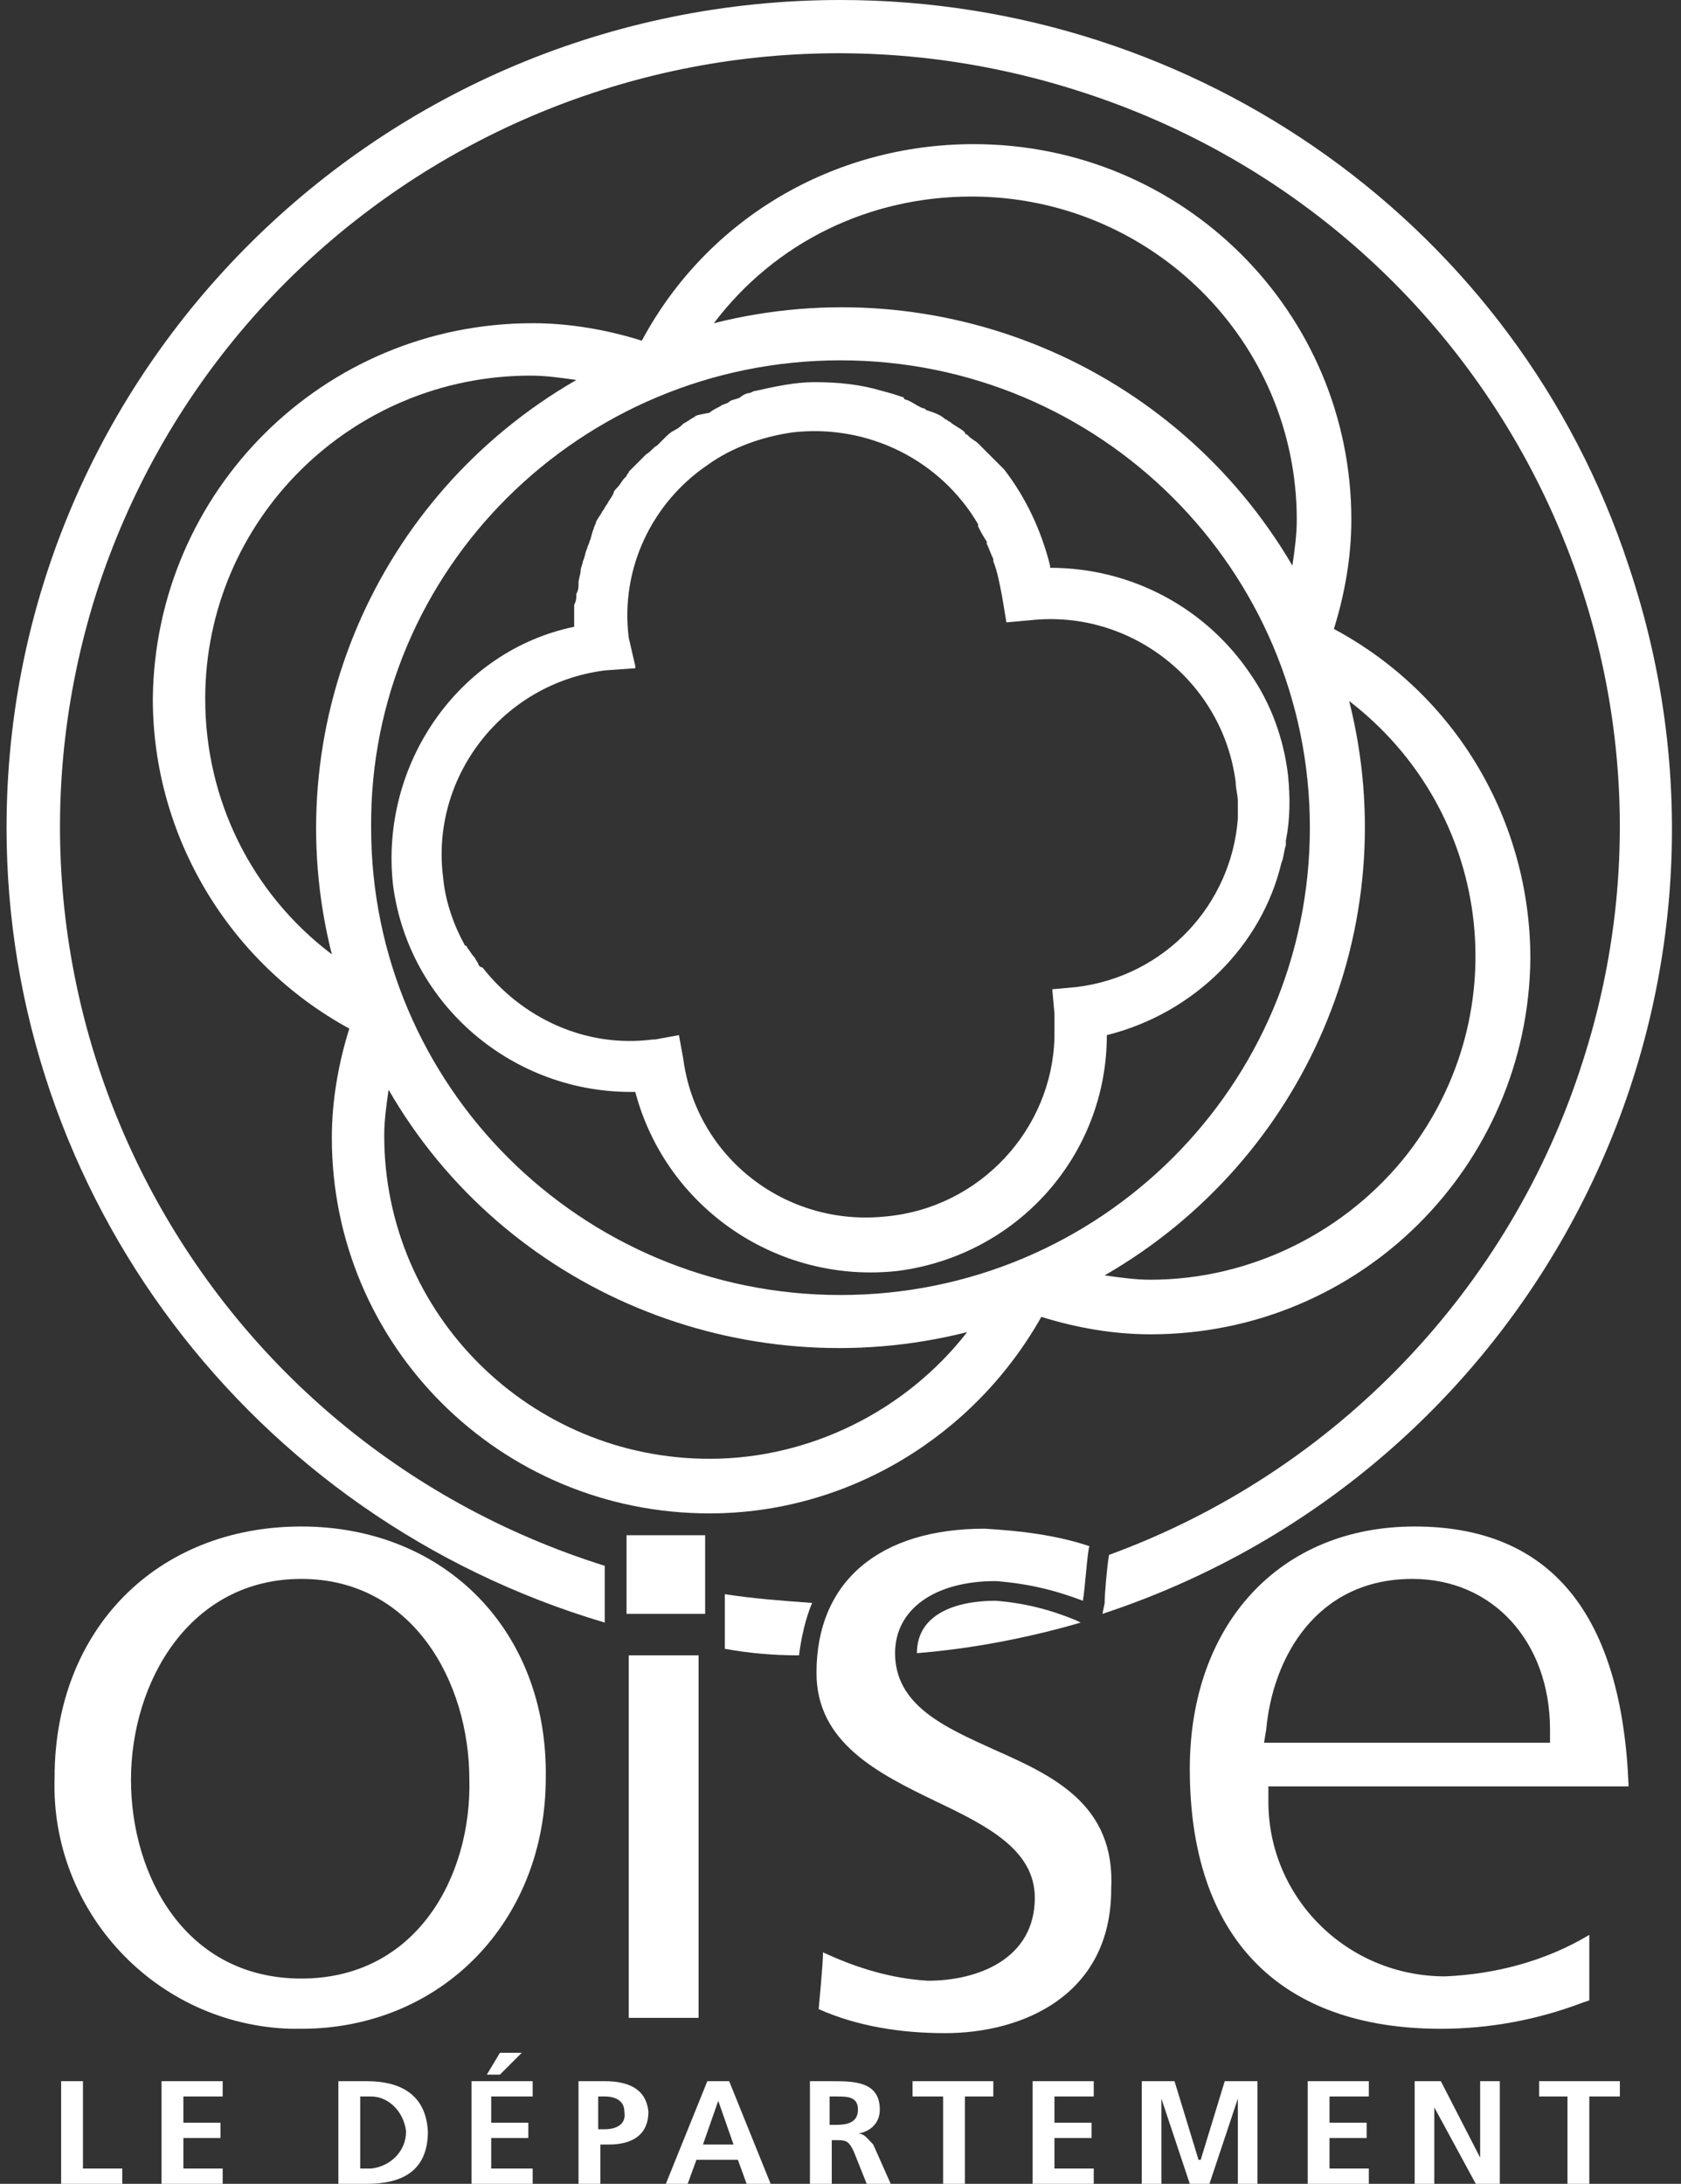 <?xml version="1.0" encoding="utf-8"?>
<!-- Generator: Adobe Illustrator 25.2.0, SVG Export Plug-In . SVG Version: 6.00 Build 0)  -->
<svg version="1.1" id="Groupe_1804" xmlns="http://www.w3.org/2000/svg" xmlns:xlink="http://www.w3.org/1999/xlink" x="0px"
	 y="0px" viewBox="0 0 77 100" style="enable-background:new 0 0 77 100;" xml:space="preserve">
<rect x="0" y="0" width="77" height="100" fill="#333333" stroke="none"/>
<style type="text/css">
	.st0{fill:#FFFFFF;}
</style>
<g>
	<path class="st0" d="M47.7,60.3c1.6,0.5,3.3,0.8,5,0.8c9.6,0,17.3-7.7,17.4-17.2c0-6.3-3.4-12.1-9-15.1c0.5-1.6,0.8-3.3,0.8-5
		c0-9.5-7.7-17.2-17.3-17.2c-6.4,0-12.2,3.4-15.2,9c-1.6-0.5-3.3-0.8-5-0.8c-9.6,0-17.3,7.7-17.4,17.2c0,6.3,3.5,12.1,9,15.1
		c-0.5,1.6-0.8,3.3-0.8,5c0,9.5,7.7,17.2,17.3,17.2C38.8,69.3,44.6,65.8,47.7,60.3z M61.8,32.1c6.5,5,7.7,14.2,2.7,20.7
		c-2.8,3.6-7.2,5.8-11.8,5.8l0,0c-0.7,0-1.4-0.1-2.1-0.2C59.8,53.1,64.4,42.4,61.8,32.1z M44.5,9c8.2,0,14.9,6.6,14.9,14.8
		c0,0.7-0.1,1.4-0.2,2.1C53.8,16.7,43,12.2,32.7,14.8C35.5,11.1,39.8,9,44.5,9z M15.2,43.7c-3.7-2.8-5.8-7.1-5.8-11.7
		c0-8.2,6.7-14.8,14.9-14.8c0.7,0,1.4,0.1,2.1,0.2C17.2,22.7,12.6,33.4,15.2,43.7z M38.5,16.5c11.9,0,21.5,9.6,21.5,21.4
		c0,11.8-9.6,21.4-21.5,21.4c-11.9,0-21.5-9.6-21.5-21.4C16.9,26.1,26.6,16.5,38.5,16.5z M17.6,52c0-0.7,0.1-1.4,0.2-2.1
		C23.1,59.1,34,63.6,44.3,61c-2.8,3.6-7.2,5.8-11.8,5.8v0C24.3,66.8,17.6,60.2,17.6,52z"/>
	<path class="st0" d="M41.1,58.2L41.1,58.2c5.5-0.7,9.6-5.3,9.6-10.8c4-1,7.1-4.1,8-7.9c0.1-0.2,0.1-0.5,0.2-0.8c0-0.1,0-0.1,0-0.2
		c0.2-1,0.2-2,0.1-3l0,0v0c-0.2-1.7-0.8-3.3-1.7-4.6c-2-3-5.4-4.9-9.2-4.9c0,0,0-0.1,0-0.1c-0.4-1.6-1.1-3.1-2.1-4.4c0,0,0,0,0,0
		c-0.2-0.2-0.4-0.4-0.6-0.6c-0.1-0.1-0.1-0.1-0.2-0.2c-0.1-0.1-0.3-0.3-0.4-0.4c-0.1-0.1-0.3-0.2-0.4-0.3c0,0-0.1-0.1-0.1-0.1
		c0,0-0.1,0-0.1-0.1c-0.2-0.2-0.5-0.3-0.7-0.5c-0.1,0-0.1-0.1-0.2-0.1c-0.2-0.2-0.5-0.3-0.8-0.4c-0.1,0-0.1-0.1-0.2-0.1
		c-0.3-0.1-0.5-0.3-0.8-0.4c0,0-0.1,0-0.1-0.1c-0.3-0.1-0.6-0.2-1-0.3c0,0,0,0,0,0c-1-0.3-2-0.4-3.1-0.4c-0.9,0-1.8,0.2-2.7,0.4
		c-0.1,0-0.2,0.1-0.3,0.1c-0.1,0-0.3,0.1-0.4,0.2c-0.2,0.1-0.4,0.1-0.5,0.2c-0.1,0.1-0.3,0.1-0.4,0.2c-0.2,0.1-0.4,0.2-0.5,0.3
		C32,19,31.9,19,31.8,19.1c-0.2,0.1-0.3,0.2-0.5,0.3c-0.1,0.1-0.2,0.2-0.4,0.3c-0.2,0.1-0.3,0.2-0.5,0.4c-0.1,0.1-0.2,0.2-0.3,0.3
		c-0.2,0.1-0.3,0.3-0.5,0.4c-0.1,0.1-0.2,0.2-0.3,0.3c-0.2,0.2-0.3,0.3-0.5,0.5c0,0.1-0.1,0.1-0.1,0.2c0,0-0.1,0.1-0.1,0.1
		c-0.1,0.1-0.2,0.3-0.3,0.4c-0.1,0.1-0.2,0.2-0.2,0.3c-0.1,0.2-0.2,0.3-0.3,0.5c-0.1,0.1-0.1,0.2-0.2,0.3c-0.1,0.2-0.2,0.3-0.3,0.5
		c0,0.1-0.1,0.2-0.1,0.3c-0.1,0.2-0.1,0.4-0.2,0.6c0,0.1-0.1,0.2-0.1,0.3c-0.1,0.2-0.1,0.4-0.2,0.6c0,0.1-0.1,0.3-0.1,0.4
		c0,0.2-0.1,0.4-0.1,0.6c0,0.2,0,0.3-0.1,0.5c0,0.2,0,0.3-0.1,0.5c0,0.3,0,0.6,0,1c0,0,0,0,0,0C21,29.8,17.4,35,18,40.5v0
		c0.7,5.5,5.5,9.6,11.1,9.5C30.5,55.3,35.6,58.8,41.1,58.2z M21.9,44.1c-0.1-0.1-0.1-0.2-0.2-0.3c-0.1-0.1-0.2-0.3-0.3-0.4
		c0,0,0-0.1-0.1-0.1c-0.5-0.9-0.9-2-1-3.1v0c-0.6-4.6,2.7-8.9,7.4-9.5l1.4-0.1l0-0.1l-0.3-1.3c-0.4-3.2,1.1-6.2,3.6-7.9
		c1.1-0.8,2.5-1.3,3.9-1.5c3.5-0.4,6.8,1.3,8.5,4.2c0,0,0,0,0,0.1c0.1,0.2,0.2,0.4,0.4,0.7c0,0,0,0,0,0.1c0.1,0.2,0.2,0.5,0.3,0.7
		c0,0,0,0,0,0.1c0.2,0.5,0.3,1.1,0.4,1.6c0,0,0,0,0,0c0,0,0,0,0,0c0,0,0,0,0,0c0,0,0.2,1.2,0.2,1.2l1.1-0.1c4.6-0.5,8.8,2.8,9.4,7.4
		v0v0c0,0.3,0.1,0.6,0.1,0.9c0,0.1,0,0.1,0,0.2c0,0.2,0,0.4,0,0.6c-0.3,3.9-3.3,7.2-7.4,7.7l0,0l-1.1,0.1l0.1,1.1c0,0.4,0,0.7,0,1.1
		c-0.1,4.2-3.4,7.8-7.7,8.2c-4.6,0.5-8.7-2.7-9.3-7.2l-0.2-1.1l0,0L30,47.6c0,0-0.1,0-0.1,0c-3.1,0.4-6-1-7.8-3.3
		C22,44.3,21.9,44.2,21.9,44.1z"/>
	<path class="st0" d="M45.6,73.3c-1.8,0-3.6,0.6-3.6,2.4v0c2.5-0.2,5.1-0.7,7.5-1.4l-0.2-0.1C48.1,73.7,46.9,73.4,45.6,73.3
		L45.6,73.3z"/>
	<path class="st0" d="M27.7,74.3v-2.6C8.9,65.8-1.5,45.9,4.4,27.2c6-18.7,26-29,44.8-23.1C68.1,10,78.5,30,72.5,48.6
		c-3.3,10.4-11.3,18.8-21.7,22.6c-0.1,0.6-0.2,1.8-0.2,2.2l-0.1,0.5c20-6.6,30.8-28.1,24.1-48C69.5,10.4,54.9,0,38.5,0
		C17.4,0,0.3,17,0.3,37.9C0.3,54.7,11.5,69.5,27.7,74.3z"/>
	<path class="st0" d="M33.2,73v2.5c1.1,0.2,2.2,0.3,3.4,0.3c0.1-0.8,0.3-1.7,0.6-2.4C35.8,73.3,34.5,73.2,33.2,73z"/>
	<path class="st0" d="M64.8,69.9c-6.2,0-10.3,4.5-10.3,11.1c0,7.7,4.1,11.9,11.5,11.9c2.2,0,4.4-0.4,6.5-1.2l0.3-0.1v-3
		c-2,1.2-4.3,1.8-6.6,1.9c-4.5,0-8.1-3.6-8.1-8c0-0.1,0-0.1,0-0.2l0,0v-0.5h16.5C74.3,74,71.1,69.9,64.8,69.9z M71,79.8H57.9
		l0.1-0.6h0c0.3-3.3,2.3-6.9,6.7-6.9c3.7,0,6.3,2.9,6.3,6.9V79.8z"/>
	<polygon class="st0" points="3.8,95.3 2.8,95.3 2.8,100 5.6,100 5.6,99.3 3.8,99.3 	"/>
	<polygon class="st0" points="8.4,97.9 10.1,97.9 10.1,97.2 8.4,97.2 8.4,96 10.2,96 10.2,95.3 7.4,95.3 7.4,100 10.2,100 
		10.2,99.3 8.4,99.3 	"/>
	<path class="st0" d="M16.8,95.3h-1.3v4.7h1.3c1.5,0,2.8-0.5,2.8-2.4C19.5,95.8,18.2,95.3,16.8,95.3z M17,99.3h-0.5V96H17
		c0.8,0,1.5,0.7,1.6,1.6C18.6,98.5,17.9,99.2,17,99.3z"/>
	<polygon class="st0" points="22.5,97.9 24.2,97.9 24.2,97.2 22.5,97.2 22.5,96 24.4,96 24.4,95.3 21.6,95.3 21.6,100 24.4,100 
		24.4,99.3 22.5,99.3 	"/>
	<polygon class="st0" points="22.9,94 22.3,95 22.9,95 23.9,94 	"/>
	<path class="st0" d="M27.7,95.3h-1.2l0,4.7h1v-1.8h0.4c1,0,1.8-0.4,1.8-1.5C29.6,95.6,28.7,95.3,27.7,95.3z M27.7,97.5h-0.3V96h0.3
		c0.5,0,0.9,0.2,0.9,0.7C28.7,97.3,28.2,97.5,27.7,97.5z"/>
	<path class="st0" d="M32.4,95.3l-1.9,4.7h1l0.4-1.1h1.9l0.4,1.1h1.1l-1.9-4.7H32.4z M32.2,98.2l0.7-2h0l0.7,2H32.2z"/>
	<path class="st0" d="M39.3,97.7L39.3,97.7c0.6-0.1,1-0.5,1-1.1c0-1.3-1.2-1.3-2.2-1.3h-1l0,4.7h1v-2h0.3c0.4,0,0.5,0.1,0.7,0.5
		l0.6,1.5h1.1l-0.8-1.8C39.7,97.9,39.6,97.7,39.3,97.7z M38.3,97.3H38v0V96h0.3c0.5,0,1,0,1,0.6S38.8,97.3,38.3,97.3z"/>
	<polygon class="st0" points="41.8,96 43.2,96 43.2,100 44.2,100 44.2,96 45.5,96 45.5,95.3 41.8,95.3 	"/>
	<polygon class="st0" points="48.3,97.9 50,97.9 50,97.2 48.3,97.2 48.3,96 50.1,96 50.1,95.3 47.3,95.3 47.3,100 50.1,100 
		50.1,99.3 48.3,99.3 	"/>
	<polygon class="st0" points="55,98.9 54.9,98.9 53.8,95.3 52.3,95.3 52.3,100 53.2,100 53.2,96.1 53.2,96.1 54.5,100 55.4,100 
		56.7,96.1 56.7,96.1 56.7,100 57.6,100 57.6,95.3 56.1,95.3 	"/>
	<polygon class="st0" points="60.9,97.9 62.6,97.9 62.6,97.2 60.9,97.2 60.9,96 62.7,96 62.7,95.3 59.9,95.3 59.9,100 62.7,100 
		62.7,99.3 60.9,99.3 	"/>
	<polygon class="st0" points="67.8,98.8 67.8,98.8 66,95.3 64.8,95.3 64.8,100 65.7,100 65.7,96.5 65.7,96.5 67.6,100 68.7,100 
		68.7,95.3 67.8,95.3 	"/>
	<polygon class="st0" points="70.5,96 71.8,96 71.8,100 72.8,100 72.8,96 74.2,96 74.2,95.3 70.5,95.3 	"/>
	<path class="st0" d="M13.8,69.9L13.8,69.9c-6.6,0-11.3,4.7-11.3,11.5c-0.2,6.1,4.6,11.3,10.8,11.5c0.2,0,0.3,0,0.5,0
		c6.4,0,11.2-4.9,11.2-11.5C25.1,74.7,20.4,69.9,13.8,69.9z M13.8,90.6c-5.3,0-7.8-4.7-7.8-9.1c0-4.5,2.7-9.2,7.8-9.2
		s7.7,4.7,7.7,9.2C21.6,85.9,19.1,90.6,13.8,90.6z"/>
	<path class="st0" d="M45.5,80.1c-2.2-1-4.5-2-4.5-4.4h0c0-2,1.8-3.3,4.6-3.3c1.4,0.1,2.7,0.4,4,0.9c0.1-0.5,0.2-2.2,0.3-2.5
		c-1.5-0.5-3.1-0.7-4.8-0.8c-4.8,0-7.7,2.4-7.7,6.6c0,3.2,2.8,4.6,5.5,5.9c2.3,1.1,4.5,2.2,4.5,4.4c0,2.8-2.6,3.8-4.9,3.8
		c-1.7-0.1-3.3-0.6-4.8-1.3c0,0.5-0.2,2.6-0.2,2.6c1.8,0.8,3.8,1.1,5.8,1.1c3.5,0,7.6-1.7,7.6-6.6C51.1,82.6,48.2,81.3,45.5,80.1z"
		/>
	<rect x="28.7" y="70.3" class="st0" width="3.6" height="3.6"/>
	<rect x="28.8" y="75.8" class="st0" width="3.2" height="16.6"/>
</g>
</svg>
